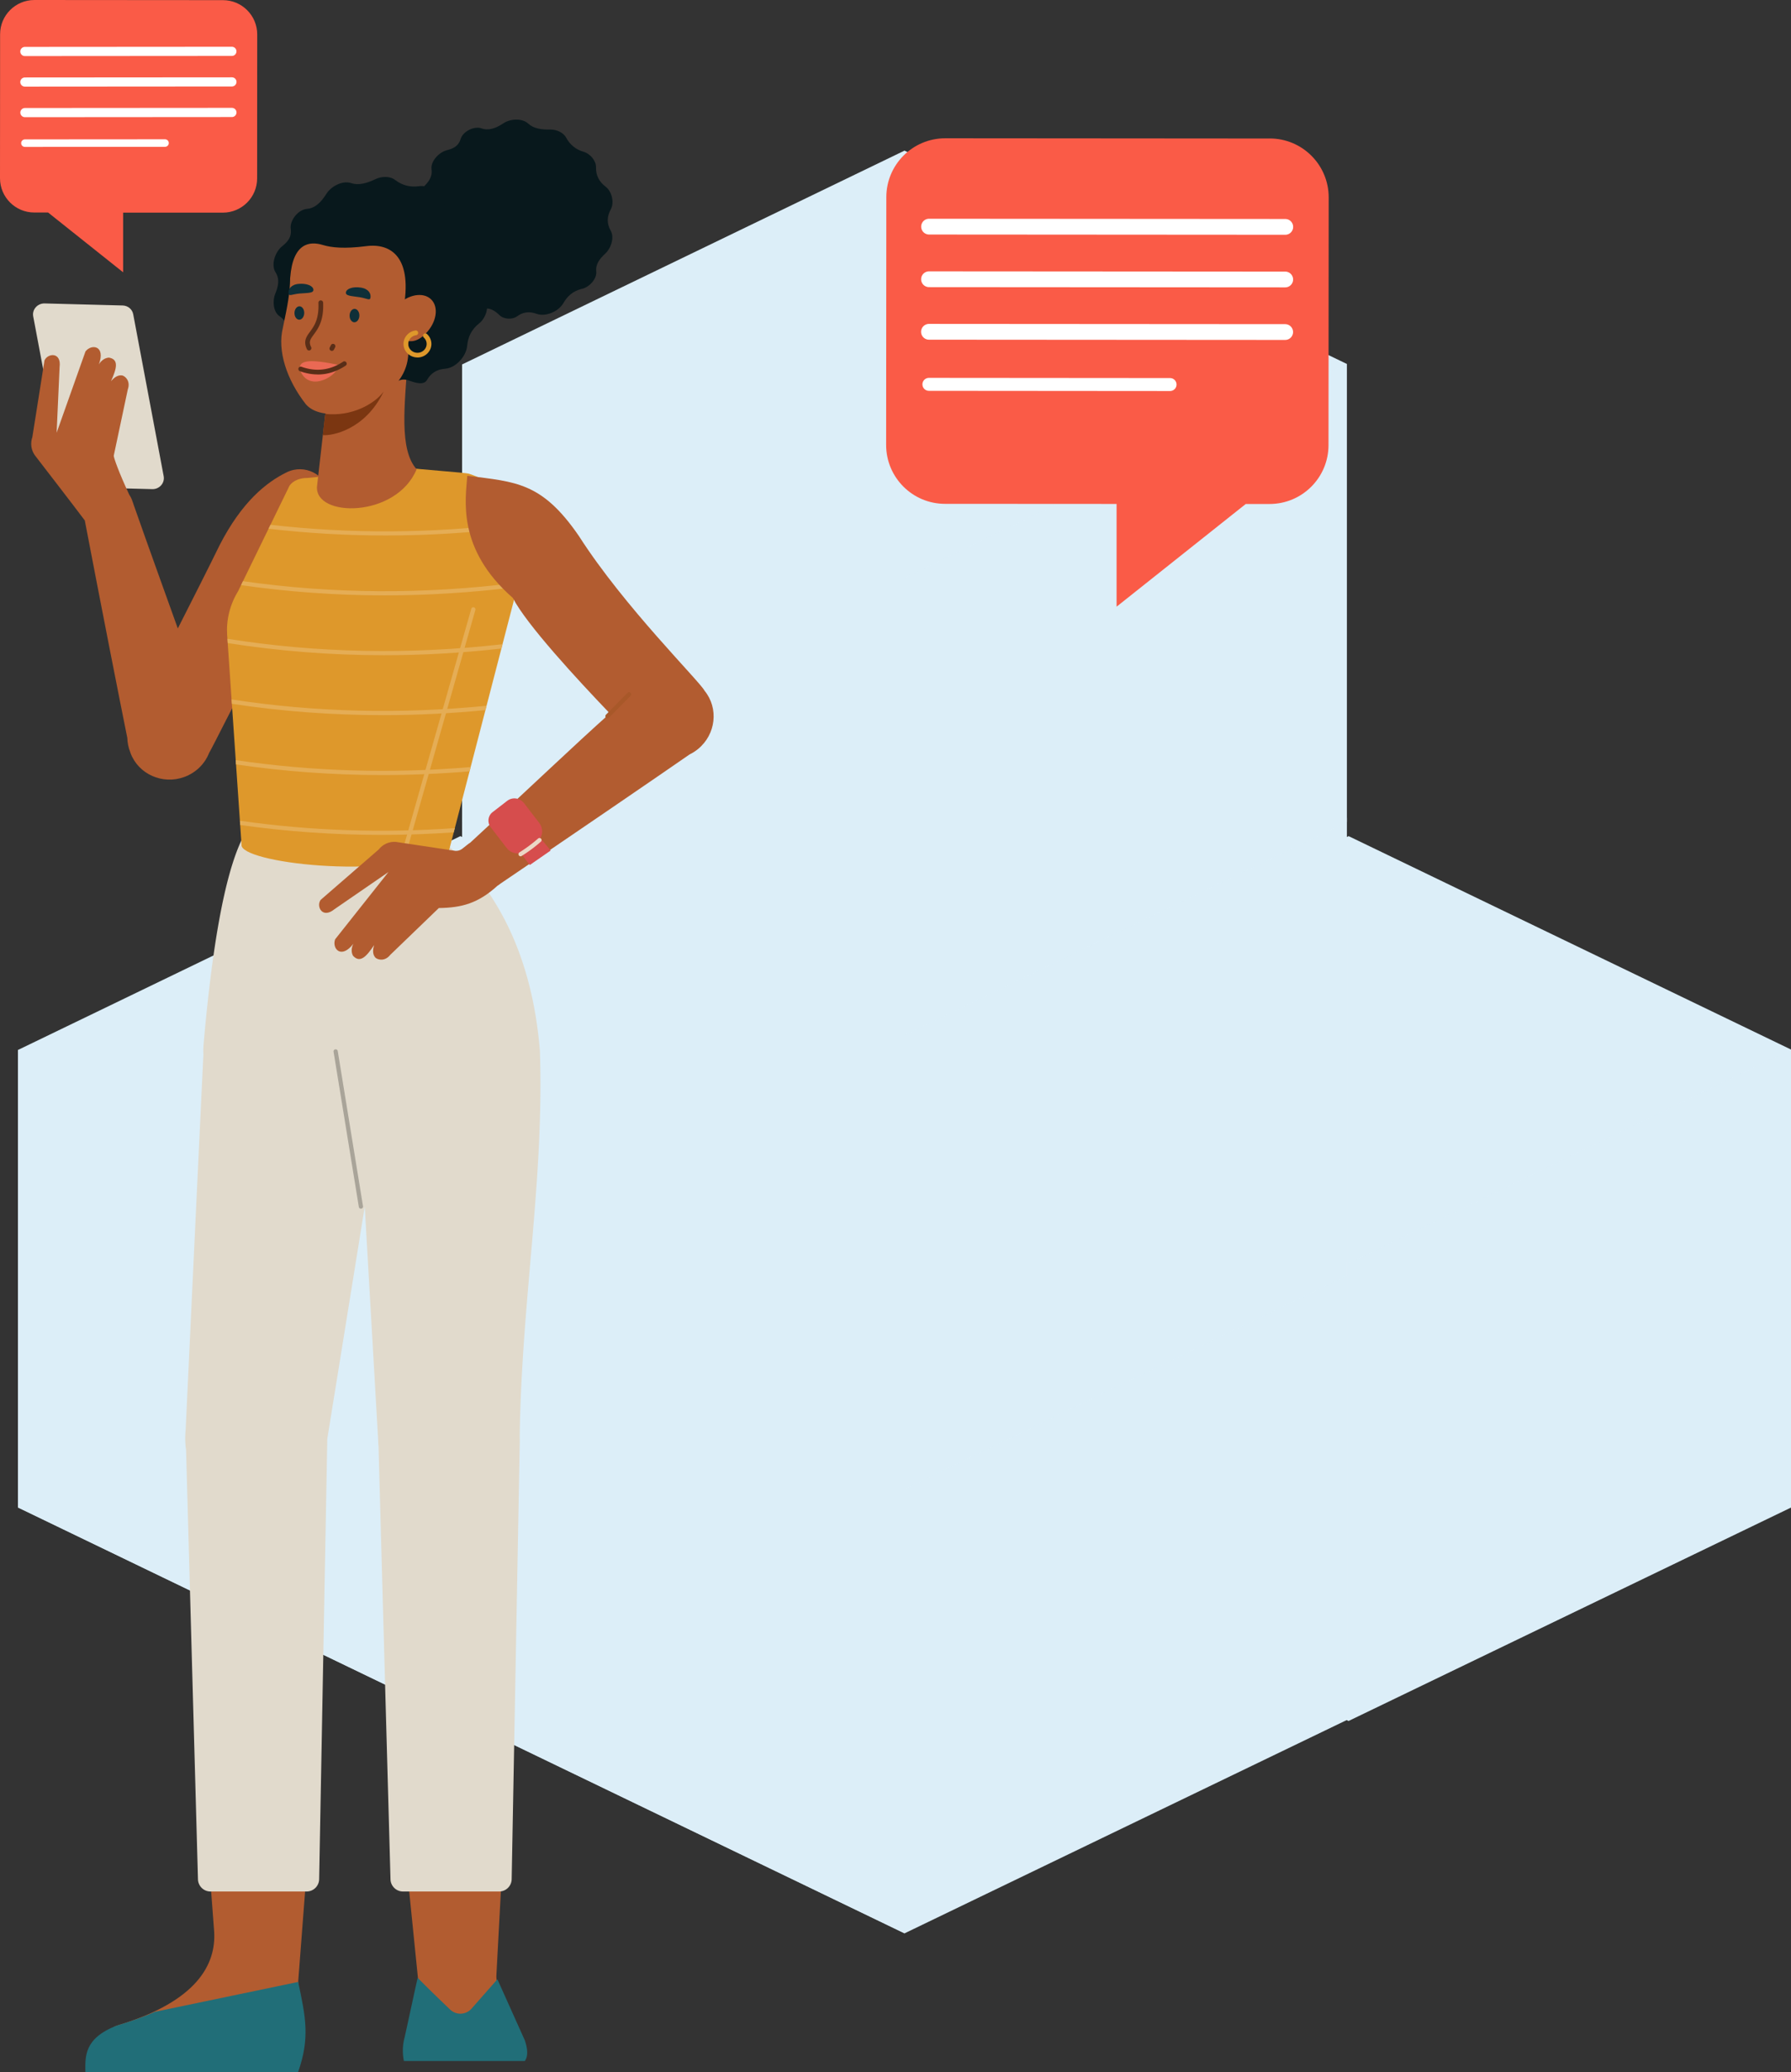 <svg width="368.75" height="426.57" version="1.1" id="svg1503" xmlns:xlink="http://www.w3.org/1999/xlink" xmlns="http://www.w3.org/2000/svg"><rect width="100%" height="100%" fill="#333333" stroke="none"/><defs id="defs1161"><linearGradient id="linear-gradient" x1="515.27" y1="722.36" x2="515.27" y2="484.08" gradientUnits="userSpaceOnUse"><stop offset="0" stop-color="#fff" id="stop1049"/><stop offset=".02" stop-color="#dbecef" id="stop1051"/><stop offset=".06" stop-color="#a6d1d7" id="stop1053"/><stop offset=".09" stop-color="#7abbc3" id="stop1055"/><stop offset=".12" stop-color="#58a9b4" id="stop1057"/><stop offset=".15" stop-color="#3f9da8" id="stop1059"/><stop offset=".18" stop-color="#3195a2" id="stop1061"/><stop offset=".21" stop-color="#2c93a0" id="stop1063"/><stop offset=".79" stop-color="#164a50" id="stop1065"/></linearGradient><linearGradient id="linear-gradient-2" x1="-1.32" y1="440.47" x2="1031.94" y2="440.47" gradientUnits="userSpaceOnUse"><stop offset="0" stop-color="#fff" stop-opacity="0" id="stop1070"/><stop offset="1" stop-color="#ebe7dd" id="stop1072"/></linearGradient><linearGradient id="linear-gradient-3" x1="5.32" y1="580.79" x2="556.58" y2="580.79" gradientUnits="userSpaceOnUse"><stop offset=".1" stop-color="#2c93a0" id="stop1075"/><stop offset=".21" stop-color="#fff" id="stop1077"/><stop offset=".31" stop-color="#de982b" id="stop1079"/><stop offset=".42" stop-color="#fff" id="stop1081"/><stop offset=".5" stop-color="#2c93a0" id="stop1083"/><stop offset=".57" stop-color="#fff" id="stop1085"/><stop offset=".65" stop-color="#de982b" id="stop1087"/><stop offset=".74" stop-color="#fff" id="stop1089"/><stop offset=".85" stop-color="#2c93a0" id="stop1091"/></linearGradient><linearGradient id="linear-gradient-4" x1="478.16" y1="332.66" x2="1026.01" y2="332.66" xlink:href="#linear-gradient-3"/><linearGradient id="linear-gradient-5" x1="2.85" y1="330.62" x2="551.81" y2="330.62" gradientUnits="userSpaceOnUse"><stop offset=".1" stop-color="#2c93a0" id="stop1095"/><stop offset=".21" stop-color="#fff" id="stop1097"/><stop offset=".31" stop-color="#de982b" id="stop1099"/><stop offset=".42" stop-color="#fff" id="stop1101"/><stop offset=".5" stop-color="#2c93a0" id="stop1103"/><stop offset=".57" stop-color="#fff" id="stop1105"/><stop offset=".65" stop-color="#de982b" id="stop1107"/><stop offset=".74" stop-color="#fff" id="stop1109"/><stop offset=".85" stop-color="#2c93a0" id="stop1111"/></linearGradient><linearGradient id="linear-gradient-6" x1="478.12" y1="580.79" x2="1025.6" y2="580.79" xlink:href="#linear-gradient-5"/><linearGradient id="linear-gradient-7" x1="44.79" y1="554.89" x2="592.76" y2="554.89" gradientUnits="userSpaceOnUse"><stop offset="0" stop-color="#0f2f38" id="stop1115"/><stop offset=".1" stop-color="#2c93a0" id="stop1117"/><stop offset=".21" stop-color="#fff" id="stop1119"/><stop offset=".31" stop-color="#de982b" id="stop1121"/><stop offset=".42" stop-color="#fff" id="stop1123"/><stop offset=".5" stop-color="#2c93a0" id="stop1125"/><stop offset=".57" stop-color="#fff" id="stop1127"/><stop offset=".65" stop-color="#de982b" id="stop1129"/><stop offset=".74" stop-color="#fff" id="stop1131"/><stop offset=".85" stop-color="#2c93a0" id="stop1133"/><stop offset="1" stop-color="#0f2f38" id="stop1135"/></linearGradient><linearGradient id="linear-gradient-8" x1="82.62" y1="535.97" x2="630.58" y2="535.97" xlink:href="#linear-gradient-7"/><linearGradient id="linear-gradient-9" x1="120.44" y1="517.47" x2="668.41" y2="517.47" xlink:href="#linear-gradient-7"/><linearGradient id="linear-gradient-10" x1="157.45" y1="500.2" x2="705.42" y2="500.2" xlink:href="#linear-gradient-7"/><linearGradient id="linear-gradient-11" x1="196.1" y1="481.29" x2="744.06" y2="481.29" xlink:href="#linear-gradient-7"/><linearGradient id="linear-gradient-12" x1="233.1" y1="463.61" x2="781.07" y2="463.61" xlink:href="#linear-gradient-7"/><linearGradient id="linear-gradient-13" x1="270.11" y1="445.93" x2="818.07" y2="445.93" xlink:href="#linear-gradient-7"/><linearGradient id="linear-gradient-14" x1="308.75" y1="427.84" x2="856.72" y2="427.84" xlink:href="#linear-gradient-7"/><linearGradient id="linear-gradient-15" x1="346.58" y1="410.16" x2="894.55" y2="410.16" xlink:href="#linear-gradient-7"/><linearGradient id="linear-gradient-16" x1="384.41" y1="391.24" x2="932.38" y2="391.24" xlink:href="#linear-gradient-7"/><linearGradient id="linear-gradient-17" x1="423.06" y1="373.15" x2="971.03" y2="373.15" xlink:href="#linear-gradient-7"/><linearGradient id="linear-gradient-18" x1="460.06" y1="353.42" x2="1008.03" y2="353.42" xlink:href="#linear-gradient-7"/><linearGradient id="linear-gradient-19" x1="120.36" y1="554.54" x2="668.33" y2="554.54" gradientTransform="matrix(-1 0 0 1 1107.88 0)" xlink:href="#linear-gradient-7"/><linearGradient id="linear-gradient-20" x1="158.19" y1="536.45" x2="706.16" y2="536.45" gradientTransform="matrix(-1 0 0 1 1107.88 0)" xlink:href="#linear-gradient-7"/><linearGradient id="linear-gradient-21" x1="196.02" y1="518.36" x2="743.98" y2="518.36" gradientTransform="matrix(-1 0 0 1 1107.88 0)" xlink:href="#linear-gradient-7"/><linearGradient id="linear-gradient-22" x1="233.84" y1="500.27" x2="781.81" y2="500.27" gradientTransform="matrix(-1 0 0 1 1107.88 0)" xlink:href="#linear-gradient-7"/><linearGradient id="linear-gradient-23" x1="271.67" y1="482.18" x2="819.64" y2="482.18" gradientTransform="matrix(-1 0 0 1 1107.88 0)" xlink:href="#linear-gradient-7"/><linearGradient id="linear-gradient-24" x1="309.5" y1="464.09" x2="857.47" y2="464.09" gradientTransform="matrix(-1 0 0 1 1107.88 0)" xlink:href="#linear-gradient-7"/><linearGradient id="linear-gradient-25" x1="346.5" y1="446" x2="894.47" y2="446" gradientTransform="matrix(-1 0 0 1 1107.88 0)" xlink:href="#linear-gradient-7"/><linearGradient id="linear-gradient-26" x1="384.33" y1="428.73" x2="932.3" y2="428.73" gradientTransform="matrix(-1 0 0 1 1107.88 0)" xlink:href="#linear-gradient-7"/><linearGradient id="linear-gradient-27" x1="422.15" y1="410.64" x2="970.12" y2="410.64" gradientTransform="matrix(-1 0 0 1 1107.88 0)" xlink:href="#linear-gradient-7"/><linearGradient id="linear-gradient-28" x1="459.98" y1="391.72" x2="1007.95" y2="391.72" gradientTransform="matrix(-1 0 0 1 1107.88 0)" xlink:href="#linear-gradient-7"/><linearGradient id="linear-gradient-29" x1="497.81" y1="373.63" x2="1045.78" y2="373.63" gradientTransform="matrix(-1 0 0 1 1107.88 0)" xlink:href="#linear-gradient-7"/><linearGradient id="linear-gradient-30" x1="534.81" y1="356.36" x2="1082.78" y2="356.36" gradientTransform="matrix(-1 0 0 1 1107.88 0)" xlink:href="#linear-gradient-7"/><radialGradient id="radial-gradient" cx="515.27" cy="467.79" fx="515.27" fy="467.79" r="495.47" gradientTransform="matrix(1 0 0 .54 0 213.72)" gradientUnits="userSpaceOnUse"><stop offset="0" stop-color="#fff" id="stop1026"/><stop offset=".08" stop-color="#fbfdfd" stop-opacity=".99" id="stop1028"/><stop offset=".15" stop-color="#f2f8f9" stop-opacity=".97" id="stop1030"/><stop offset=".21" stop-color="#e2f0f2" stop-opacity=".93" id="stop1032"/><stop offset=".27" stop-color="#cbe4e7" stop-opacity=".88" id="stop1034"/><stop offset=".33" stop-color="#aed5da" stop-opacity=".81" id="stop1036"/><stop offset=".39" stop-color="#8ac3ca" stop-opacity=".72" id="stop1038"/><stop offset=".45" stop-color="#5fadb7" stop-opacity=".62" id="stop1040"/><stop offset=".5" stop-color="#2f94a1" stop-opacity=".51" id="stop1042"/><stop offset=".51" stop-color="#2c93a0" stop-opacity=".5" id="stop1044"/><stop offset=".91" stop-color="#0f2f38" stop-opacity=".5" id="stop1046"/></radialGradient><clipPath id="clippath"><path id="base_innovation-4" d="M1007.15 420.79c-3.99-4-8.92-7.76-14.82-11.17L581.66 228.99c-36.45-21.04-96.1-21.04-132.55 0L38.46 409.62c-5.41 3.12-9.99 6.54-13.79 10.16-.02.02-.05.03-.07.05-27.27 21.2-38.84 59.25 13.86 89.67l410.66 197.07c36.45 21.05 96.1 21.05 132.55 0L992.32 509.5c2.35-1.36 4.55-2.78 6.6-4.24 44.06-29.18 33.39-64.09 8.23-84.47z" style="fill:none"/></clipPath><style id="style1024">.cls-24,.cls-7{fill:none;stroke-linejoin:round;stroke:#fff;stroke-linecap:round}.cls-44{fill:#fa5b47}.cls-47{fill:#e5ad55}.cls-48{fill:#b25c30}.cls-51{fill:#de982b}.cls-52,.cls-53,.cls-54{fill:#dceef8}.cls-55{fill:#d64d4d}.cls-56{fill:#e1dacc}.cls-57{fill:#216e78}.cls-58{fill:#08181c}.cls-59{fill:#0f2f38}.cls-60{fill:#592e18}.cls-53,.cls-54{mix-blend-mode:multiply}.cls-7{stroke-width:3.25px}.cls-54{opacity:.31}.cls-24{stroke-width:1.89px}</style></defs><g id="g1501" transform="translate(-328 -124.24)" style="isolation:isolate"><g id="Layer_1"><g id="Stakeholder"><g id="g1497"><g id="g1386"><g id="g1352"><path class="cls-52" id="polygon1346" d="m514.6 434.6 91.07 43.93 91.08-43.93v-94.29l-91.08-43.93-91.07 44.01z"/><path class="cls-54" id="polygon1348" d="m605.67 384.32 91.08-44.01v94.29l-91.08 43.93z"/><path class="cls-53" id="polygon1350" d="m605.67 384.32-91.07-43.93v94.21l91.07 43.93z"/></g><g id="g1360"><path class="cls-52" id="polygon1354" d="m331.72 434.6 91.07 43.93 91.08-43.93v-94.29l-91.08-43.93-91.07 44.01z"/><path class="cls-54" id="polygon1356" d="m422.79 384.32 91.08-44.01v94.29l-91.08 43.93z"/><path class="cls-53" id="polygon1358" d="m422.79 384.32-91.07-43.93v94.21l91.07 43.93z"/></g><g id="g1368"><path class="cls-52" id="polygon1362" d="m423.16 478.33 91.07 43.93 91.08-43.93v-94.29l-91.08-43.93-91.07 44.02z"/><path class="cls-54" id="polygon1364" d="m514.23 428.05 91.08-44.01v94.29l-91.08 43.93z"/><path class="cls-53" id="polygon1366" d="m514.23 428.05-91.07-43.93v94.21l91.07 43.93z"/></g><g id="g1376"><path class="cls-52" id="polygon1370" d="m423.16 386.89 91.07 43.93 91.08-43.93V292.6l-91.08-43.93-91.07 44.01z"/><path class="cls-54" id="polygon1372" d="m514.23 336.61 91.08-44.01v94.29l-91.08 43.93z"/><path class="cls-53" id="polygon1374" d="m514.23 336.61-91.07-43.93v94.21l91.07 43.93z"/></g><g id="g1384"><path class="cls-52" id="polygon1378" d="m423.16 293.46 91.07 43.93 91.08-43.93v-94.29l-91.08-43.92-91.07 44.01z"/><path class="cls-54" id="polygon1380" d="m514.23 243.19 91.08-44.02v94.29l-91.08 43.93z"/><path class="cls-53" id="polygon1382" d="m514.23 243.19-91.07-43.93v94.2l91.07 43.93z"/></g></g><g id="g1495"><g id="g1467"><path class="cls-48" d="m430.2 530.97 1.37-25.66c.31-5.77-4.29-10.62-10.07-10.62-5.97 0-10.63 5.16-10.04 11.1l2.56 25.37c1.25 15.37 17.38 12.74 16.2.45-.02-.21-.03-.43-.02-.64z" id="path1388"/><path class="cls-48" d="M381.47 493.5h-.63c-5.87 0-10.5 4.99-10.06 10.84L372.1 522c.36 6.51-3.34 14.22-19.83 19.19-.16.05-.32.1-.47.17-5.09 2.34 37.98-1.88 37.62-8.82-.01-.22-.02-.45 0-.67l2.11-27.52c.45-5.86-4.18-10.86-10.06-10.86z" id="path1390"/><path class="cls-57" d="M389.38 550.81c2.48-7.04 1.54-11.33.01-18.54l-29.46 6.14c-2.15.96-4.73 1.9-7.84 2.83-6.85 2.63-6.54 6.43-6.51 9.57z" id="path1392"/><path class="cls-57" d="M436.05 548.56c.72-1.01.6-2.51 0-4.28l-5.64-12.56-5.32 6.04a3.06 3.06 0 0 1-4.42.19c-1.97-1.88-4.77-4.58-6.67-6.53-.54 2.26-2.69 12.42-2.84 12.85-.29 1.41-.29 2.83 0 4.28h24.91z" id="path1394"/><path class="cls-56" d="M366.22 418.69s3.05-64.96 3.66-77.35c-.04-.63-.03-1.27.02-1.91 1.69-19.5 4.22-34.7 7.88-42.33l42.69 1.37c9.57 9.03 17 21.86 18.69 42.04.9 26.88-3.74 50.9-4.16 79.47.01.26.02.53.02.8 0 0-1.39 75.44-1.67 90.33a2.585 2.585 0 0 1-2.58 2.54h-19.79c-1.4 0-2.54-1.11-2.58-2.51-.38-13.67-2.19-78.89-2.46-89.03-.04-.47-.07-.95-.08-1.44 0 0-1.49-25.85-2.76-48.04-3.13 19.45-6.83 42.36-7.72 47.87v.28s-1.39 75.44-1.67 90.33a2.585 2.585 0 0 1-2.58 2.54h-19.79c-1.4 0-2.54-1.11-2.58-2.51-.37-13.42-2.12-76.49-2.45-88.41-.19-1.25-.23-2.6-.1-4.03z" id="path1396"/><g id="Character4"><path class="cls-56" d="m359.35 224.94-16.07-.42c-1.08-.03-1.98-.78-2.17-1.82l-6.27-33.32c-.27-1.41.88-2.71 2.35-2.67l16.07.42c1.08.03 1.98.78 2.17 1.82l6.27 33.32c.27 1.41-.88 2.71-2.35 2.67z" id="path1398"/></g><path class="cls-48" d="m334.67 214.17 2.49-15.74c.67-1.49 3.51-1.79 3.11 1.38l-.61 13.52 5.94-16.74c1.23-1.6 4.21-1.23 2.75 2.69.22-.41.93-1.34 2.06-1.42 2.19.36 1.56 2.37.44 4.86.72-.84 1.49-1.33 2.34-1.18.66.18 1.72 1.21 1.12 2.88l-2.89 13.64c0 .42 1 3.33 3.21 8.06.28.41.51.88.66 1.38.09.22.17.44.23.66 3.39 9.66 6.5 18.19 9.09 25.46 3.3-6.49 6.67-13.17 8.62-17.17 4.57-8.88 9.55-12.89 13.79-14.97 3.68-1.81 8.06.41 8.81 4.44 1.1 5.94.63 10.81-5.01 18.97-9.17 12.37-17.1 29.58-19.77 34.37-.87 2.2-2.66 4.04-5.1 4.94-4.49 1.64-9.45-.57-11.08-4.93 0-.02-.02-.06-.03-.12-.39-.96-.6-1.98-.63-3-1.53-7.54-5.42-27.34-8.75-44.76-1.98-2.66-10.27-13.4-10.27-13.4-.38-.52-.63-1.14-.73-1.82-.09-.68-.01-1.35.21-1.96z" id="path1401"/><path class="cls-51" d="m420.41 299.49 13.32-51.35c3.04-16.41.17-23.22-9.16-26.37-.74-.25-11.54-.97-12.28-1.23l-21.02 2.1c-1.52 0-2.88.51-3.65 1.57l-10.61 21.77c-.81 1.31-1.44 2.79-1.83 4.37-.39 1.58-.51 3.08-.41 4.62l2.96 43.16c-.52 3.68 29.31 7.32 42.69 1.37z" id="path1403"/><path d="M402.31 373.07h.07c.24-.04.4-.26.36-.5l-5.2-31.94a.432.432 0 0 0-.5-.36c-.24.04-.4.26-.36.5l5.2 31.94c.03.21.22.37.43.37z" id="path1405" style="fill:#a9a499"/><g id="g1419"><path class="cls-47" d="m376.59 281.6-.06-.87c15.79 2.34 32.01 2.82 48.37 1.43l-.23.88c-6.01.5-12.01.76-17.97.76-10.16 0-20.22-.73-30.11-2.19z" id="path1407"/><path class="cls-47" d="m421.65 294.72-.23.88c-4.98.35-9.94.52-14.88.52-9.81 0-19.53-.68-29.09-2.04l-.06-.87c14.47 2.07 29.3 2.58 44.26 1.52z" id="path1409"/><path class="cls-47" d="M433.58 232.88c-8.78 1.07-17.53 1.6-26.21 1.6-8.1 0-16.14-.47-24.08-1.39l.4-.81c16.3 1.88 33 1.8 49.81-.24-.09-.84.14 1.3.09.85z" id="path1411"/><path class="cls-47" d="m374.89 256.63-.06-.88c18.43 2.93 37.46 3.31 56.64 1.12l-.23.89c-8.1.91-16.18 1.37-24.2 1.37-10.86 0-21.6-.84-32.15-2.5z" id="path1413"/><path class="cls-47" d="m377.63 244.7.39-.81c18.36 2.63 37.29 2.74 56.35.34-.04.29-.08.58-.13.88-9.06 1.13-18.09 1.7-27.04 1.7-9.97 0-19.85-.71-29.58-2.11z" id="path1415"/><path class="cls-47" d="m375.74 269.12-.06-.88c17.11 2.63 34.73 3.06 52.5 1.3l-.23.89c-7.06.69-14.09 1.04-21.08 1.04-10.51 0-20.91-.78-31.13-2.34z" id="path1417"/></g><path class="cls-47" d="M411.71 298.47c.19 0 .36-.12.42-.32l13.75-48.36a.438.438 0 0 0-.84-.24l-13.75 48.36c-.07.23.07.47.3.54.04.01.08.02.12.02z" id="path1421"/><g id="g1435"><path class="cls-48" d="m393.99 309.53 11.99-10.41c.4-.51.92-.93 1.54-1.21.63-.28 1.29-.39 1.94-.35l12.31 1.85c.49.03.99-.11 1.4-.43.1-.07.46-.37.97-.77.01-.01.02-.02.04-.03.2-.17.41-.32.63-.45 11.94-10.99 21.56-20.21 28.75-26.61-6.8-7.1-17.19-18.36-19.97-23.78-11.61-10.14-9.72-20.36-9.38-25.15 10.02 1.26 15.37 1.32 22.98 12.4 9.32 14.58 24.86 29.89 25.87 31.85 2.95 3.61 2.35 8.99-1.35 12.01-.55.45-1.14.82-1.75 1.12-6.02 4.18-23.65 16.24-38.9 26.57-.2.17-.41.31-.62.44-4.06 3.69-7.43 4.53-12.09 4.6l-10 9.64c-1.1 1.39-2.54 1.04-3.05.58-.59-.64-.59-1.55-.27-2.6-1.5 2.25-2.86 3.85-4.35 2.2-.54-.99-.14-2.08.09-2.48-2.53 3.29-4.46.99-3.77-.9l10.98-13.85-11.13 7.66c-2.47 2.01-3.76-.54-2.86-1.89z" id="path1423"/><path d="M453.08 272.12c.11 0 .22-.04.31-.13l4.44-4.5a.44.44 0 0 0 0-.62.44.44 0 0 0-.62 0l-4.44 4.5a.44.44 0 0 0 .31.75z" id="path1425" style="fill:#a85829"/><g id="g1433"><path class="cls-55" id="polygon1427" d="m441.38 299.34-4.3 2.98-7.64-10.02 3.48-3.18z"/><path class="cls-55" d="m432.32 298.82-3.29-4.27c-.75-.97-.58-2.36.36-3.09l3.04-2.35c1.07-.83 2.63-.61 3.47.49l3.11 4.04c.96 1.24.75 3-.46 3.94l-2.32 1.79c-1.21.93-2.96.68-3.92-.56z" id="path1429"/><path d="M435.17 300.53c.08 0 .16-.02.23-.07 1.39-.86 2.73-1.85 3.96-2.94.18-.16.2-.43.04-.61a.43.43 0 0 0-.61-.04 28.925 28.925 0 0 1-3.84 2.85c-.2.13-.27.39-.14.6.08.13.22.21.37.21z" id="path1431" style="fill:#ebd7c6"/></g></g><g id="g1465"><path id="Hair" class="cls-58" d="M447.84 183.69c-1.98.49-3.08 1.62-3.83 2.93-1.01 1.77-3.7 2.91-5.55 2.22-1.52-.56-2.85-.33-3.99.52-.97.72-2.76.63-3.62-.23-1.42-1.41-2.67-1.69-3.77-1.02-2.44 1.48-5.14-2.69-7.43-4.75-3.81-3.42-8.12-8.14-5.6-12.2.86-1.38.84-2.97.08-4.18-.77-1.21-.06-3.18.98-4.18 1.06-1.01 1.96-2.1 1.74-3.68-.23-1.64 1.47-3.51 3.14-3.95 1.23-.32 2.38-.76 2.85-2.32.47-1.57 2.81-2.72 4.3-2.18 1.49.54 3-.05 4.51-1.05 1.43-.95 3.86-1.09 5.12.08 1.11 1.03 2.73 1.24 4.53 1.21 1.21-.02 2.67.57 3.25 1.65.84 1.56 2.09 2.49 3.64 2.94 1.32.39 2.55 1.83 2.52 3.16-.04 1.6.58 2.96 1.98 4.01 1.28.97 1.83 3.26 1.07 4.66-.8 1.45-.86 2.93-.02 4.41.8 1.41.06 3.63-1.15 4.74-1.08 1-1.99 2.1-1.83 3.65.16 1.5-1.38 3.19-2.9 3.57z"/><path class="cls-48" d="M411.91 198.63c-.54 8.68-1.81 18.15 1.87 22.22-4.21 10.1-21.03 9.98-20.51 3.52l1.7-14.92z" id="path1438"/><path id="Hair-2" class="cls-58" d="M426.68 190.79c-1.75 1.38-2.34 3-2.49 4.64-.21 2.21-2.37 4.56-4.53 4.72-1.77.13-2.98.95-3.74 2.31-.65 1.16-2.47.58-3.71.12-2.05-.76-3.42.81-4.21 1.97-1.76 2.58-6.33-.36-9.54-1.38-5.33-1.69-11.76-4.44-11.08-9.62.23-1.76-.5-3.34-1.81-4.2-1.31-.86-1.5-3.14-.91-4.6.6-1.48 1-2.98.07-4.45-.97-1.53-.12-4.16 1.34-5.35 1.08-.87 2.03-1.83 1.79-3.59-.24-1.77 1.57-3.97 3.3-4.11 1.73-.13 2.97-1.4 4.02-3.08.99-1.59 3.35-2.83 5.13-2.23 1.57.52 3.28 0 5.05-.84 1.19-.57 2.91-.64 3.98.18 1.54 1.18 3.21 1.54 4.95 1.29 1.49-.21 3.37.67 3.93 2.01.68 1.61 1.92 2.69 3.78 3.1 1.71.38 3.29 2.42 3.16 4.16-.14 1.81.47 3.31 1.96 4.4 1.44 1.04 1.69 3.59 1 5.24-.63 1.49-1.04 2.99-.17 4.46.84 1.42.07 3.79-1.28 4.86z"/><path class="cls-48" d="M387.74 181.4c-.03 3.18-.52 5.67-1.5 10.33-1.16 4.68.74 10.64 4.75 15.76 3.34 3.75 12.01 1.39 14.99-.95 7.31-5.5 6.74-9.45 5.01-18.27 2.12-11.01-2.42-14.05-7.64-13.35-4.42.56-7.04.32-8.94-.26-2.61-.79-6.11-.47-6.66 6.74z" id="path1441"/><path class="cls-48" d="M416.77 185.88c1.63 1.6 1.12 4.75-1.13 7.04s-4.22 1.82-5.85.22-2.29-3.73-.04-6.01c2.25-2.29 5.39-2.85 7.02-1.25z" id="path1443"/><path d="M394.97 209.45c5.37.59 10.09-1.99 12.01-4.58-3.79 7.89-10.68 9.14-12.52 8.95z" id="path1445" style="fill:#7b3611"/><path class="cls-51" d="M413.95 197.83c-1.58 0-2.87-1.25-2.87-2.79 0-1.38 1.06-2.57 2.46-2.76.27-.04.51.15.55.42.04.27-.15.51-.41.55-.92.13-1.62.9-1.62 1.8 0 1 .85 1.82 1.89 1.82s1.89-.82 1.89-1.82c0-.51-.22-.99-.61-1.34a.49.49 0 0 1 .65-.73c.6.53.94 1.28.94 2.07 0 1.54-1.29 2.79-2.87 2.79z" id="path1447"/><path class="cls-60" d="M396.33 196.48a.485.485 0 0 1-.44-.7l.24-.48a.485.485 0 1 1 .87.43l-.24.48c-.09.17-.26.27-.43.27z" id="path1449"/><path class="cls-60" d="M391.63 196.4a.49.49 0 0 1-.44-.28c-.79-1.64-.1-2.57.62-3.56.85-1.16 1.9-2.6 1.75-5.97-.01-.27.2-.5.46-.51.27-.01.5.2.51.46.17 3.72-1.05 5.38-1.94 6.59-.71.97-1.07 1.46-.53 2.57.12.24.02.53-.23.65-.07.03-.14.05-.21.05z" id="path1451"/><path class="cls-59" d="M388.63 188.65c-.02.76.41 1.39.96 1.41.55.02 1.03-.59 1.05-1.35.02-.76-.41-1.39-.96-1.41-.56-.02-1.03.59-1.05 1.35z" id="path1453"/><path class="cls-59" d="M399.98 189.18c-.02.76.41 1.39.96 1.41.56.02 1.03-.59 1.05-1.35.02-.76-.41-1.39-.96-1.41-.56-.02-1.03.59-1.05 1.35z" id="path1455"/><path class="cls-59" d="M387.41 184.58c.07.77.65.23 2.28.09s2.91-.04 2.84-.81c-.07-.77-1.38-1.32-3.01-1.18-1.63.14-2.18 1.13-2.12 1.9z" id="path1457"/><path class="cls-59" d="M404.29 185.48c-.12.76-.67.19-2.29-.06s-2.9-.24-2.78-1c.12-.76 1.47-1.22 3.08-.97 1.62.25 2.1 1.27 1.98 2.04z" id="path1459"/><path d="M397.69 199.36c-5.27-1.1-8.84-1.31-7.76 1.45 2.05 4.29 7.85.59 7.76-1.45z" id="path1461" style="fill:#ea6954"/><path class="cls-60" d="M393.44 201.33c-1.21 0-2.44-.22-3.69-.67a.486.486 0 0 1-.29-.62c.09-.25.37-.38.62-.29 3.01 1.08 5.89.72 8.55-1.04.22-.15.53-.09.67.14.15.22.09.53-.14.67-1.83 1.21-3.74 1.82-5.73 1.82z" id="path1463"/></g></g><g id="g1480"><g id="UI-3"><path class="cls-44" d="m589.445 152.758-66.82-.05c-6.7 0-12.14 5.42-12.14 12.13l-.04 50.99c0 6.7 5.42 12.14 12.13 12.14l35.32.02v21.15l26.59-21.14h4.9c6.7 0 12.14-5.42 12.14-12.12l.04-50.99c0-6.7-5.42-12.14-12.13-12.14z" id="path1469"/></g><path class="cls-7" id="line1472" d="m519.285 170.898 73.34.05"/><path class="cls-7" id="line1474" d="m519.275 181.728 73.34.05"/><path class="cls-7" id="line1476" d="m519.265 192.548 73.34.05"/><path id="line1478" style="fill:none;stroke:#fff;stroke-width:2.67px;stroke-linecap:round;stroke-linejoin:round" d="m519.255 203.368 49.65.04"/></g><g id="g1493"><g id="UI-4"><path class="cls-44" d="m335.08 124.24 38.83.03c3.89 0 7.05 3.16 7.05 7.06l-.02 29.64c0 3.89-3.16 7.05-7.06 7.05h-20.53v12.28l-15.45-12.31h-2.85c-3.89 0-7.05-3.16-7.05-7.06l.02-29.64c0-3.89 3.16-7.05 7.06-7.05z" id="path1482"/></g><path class="cls-24" id="line1485" d="m333.12 134.84 42.62-.03"/><path class="cls-24" id="line1487" d="m333.12 141.13 42.63-.03"/><path class="cls-24" id="line1489" d="m333.13 147.42 42.62-.03"/><path id="line1491" style="fill:none;stroke:#fff;stroke-width:1.55px;stroke-linecap:round;stroke-linejoin:round" d="m333.13 153.71 28.85-.02"/></g></g></g></g></g></g></svg>